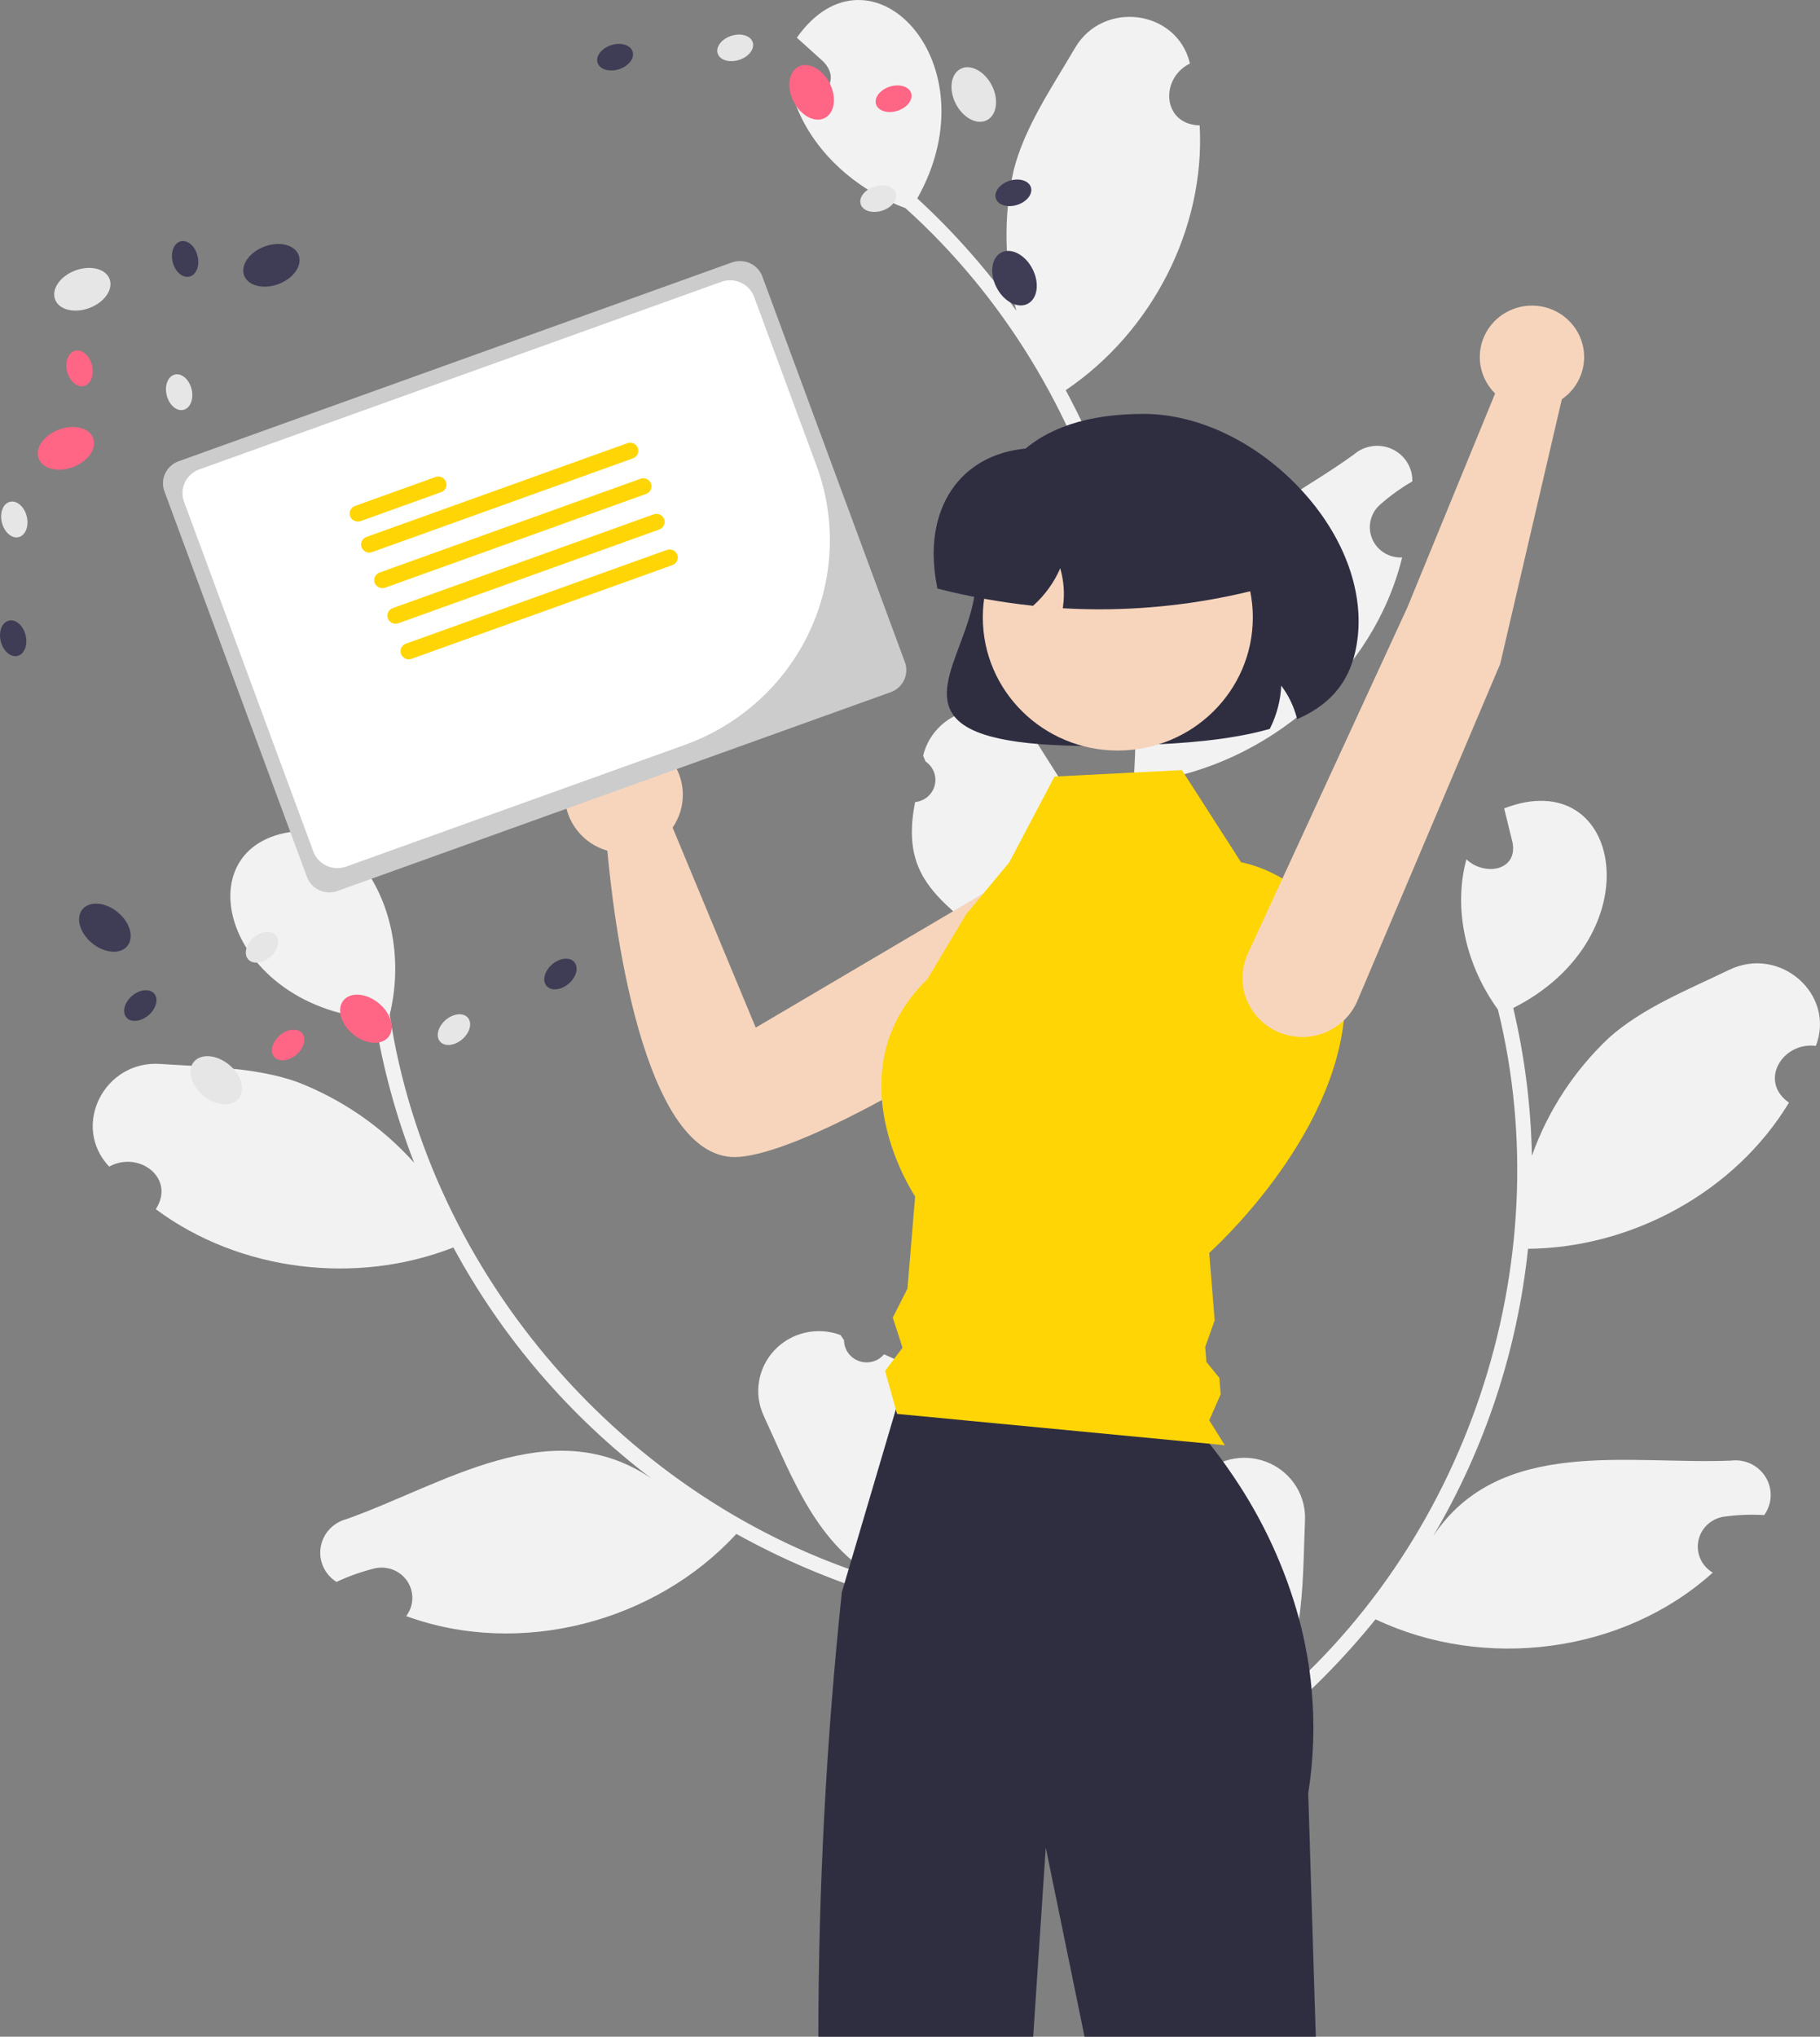 <?xml version="1.0" encoding="UTF-8"?> <svg xmlns="http://www.w3.org/2000/svg" width="118" height="132" viewBox="0 0 118 132" fill="none"><rect x="0" y="0" width="118" height="132" fill="#808080" stroke="none"/> <g clip-path="url(#clip0_4_461)"> <path d="M75.863 97.729C76.128 97.868 76.43 97.924 76.728 97.889C77.026 97.853 77.306 97.729 77.529 97.531C77.753 97.334 77.91 97.074 77.979 96.785C78.047 96.497 78.024 96.195 77.913 95.921C77.943 95.774 77.964 95.669 77.994 95.523C78.567 94.996 79.287 94.65 80.061 94.528C80.834 94.407 81.627 94.516 82.338 94.842C83.049 95.168 83.644 95.695 84.049 96.357C84.453 97.018 84.648 97.784 84.608 98.555C84.427 102.906 84.645 107.601 81.711 111.108C95.101 100.323 101.206 81.951 97.117 65.427C95.111 62.671 94.175 59.01 95.074 55.692C96.204 56.775 98.405 56.484 98.068 54.61C97.888 53.87 97.701 53.131 97.521 52.391C105.233 49.424 107.246 60.727 98.111 65.329C98.852 68.471 99.258 71.68 99.322 74.905C100.353 71.997 102.07 69.372 104.332 67.246C106.521 65.303 109.416 64.16 112.109 62.857C115.386 61.267 119.024 64.419 117.733 67.785C115.552 67.51 114.008 70.081 115.988 71.462C112.51 77.218 105.843 80.876 99.069 80.934C98.384 87.502 96.287 93.851 92.917 99.557C97.244 93.071 105.619 94.938 112.237 94.662C112.676 94.607 113.122 94.68 113.52 94.871C113.918 95.061 114.251 95.362 114.478 95.737C114.706 96.111 114.818 96.542 114.801 96.978C114.784 97.414 114.638 97.836 114.382 98.192C113.512 98.141 112.638 98.176 111.775 98.296C111.368 98.356 110.991 98.537 110.693 98.816C110.396 99.096 110.194 99.459 110.114 99.856C110.034 100.253 110.081 100.664 110.247 101.034C110.414 101.404 110.693 101.714 111.046 101.921C105.24 107.167 96.244 108.295 89.183 104.948C87.095 107.539 84.74 109.91 82.155 112.022L71.658 107.09C71.676 106.958 71.7 106.823 71.721 106.692C72.664 107.209 73.667 107.61 74.709 107.886C73.589 103.679 72.341 101.214 75.862 97.729H75.863Z" fill="#F2F2F2"></path> <path d="M57.314 87.775C57.122 88.003 56.864 88.167 56.574 88.245C56.285 88.323 55.978 88.311 55.695 88.212C55.412 88.112 55.167 87.929 54.994 87.688C54.82 87.447 54.725 87.159 54.723 86.862C54.64 86.738 54.58 86.649 54.496 86.525C53.764 86.249 52.965 86.196 52.202 86.371C51.438 86.547 50.746 86.943 50.212 87.509C49.679 88.075 49.329 88.785 49.208 89.548C49.086 90.311 49.199 91.092 49.531 91.792C51.364 95.754 52.959 100.183 57.018 102.34C40.49 97.33 27.805 82.585 25.268 65.761C26.072 62.463 25.538 58.724 23.435 55.986C22.803 57.409 20.653 57.958 20.248 56.097C20.131 55.344 20.022 54.591 19.905 53.838C11.628 53.958 14.088 65.175 24.31 66.04C24.826 69.225 25.678 72.349 26.853 75.359C24.785 73.049 22.191 71.257 19.283 70.128C16.512 69.143 13.393 69.161 10.4 68.955C6.756 68.701 4.594 72.973 7.078 75.611C8.993 74.545 11.406 76.351 10.101 78.367C15.524 82.404 23.099 83.314 29.395 80.849C32.543 86.677 36.915 91.777 42.219 95.808C35.73 91.41 28.688 96.254 22.453 98.458C22.026 98.571 21.64 98.804 21.345 99.129C21.049 99.453 20.856 99.856 20.789 100.287C20.721 100.718 20.782 101.159 20.965 101.557C21.148 101.954 21.444 102.291 21.817 102.525C22.604 102.155 23.427 101.862 24.272 101.652C24.671 101.556 25.09 101.584 25.473 101.732C25.855 101.88 26.181 102.141 26.407 102.479C26.633 102.817 26.747 103.216 26.734 103.62C26.721 104.025 26.582 104.415 26.335 104.739C33.719 107.439 42.482 105.138 47.74 99.413C50.666 101.037 53.754 102.357 56.956 103.352L64.791 94.882C64.723 94.766 64.65 94.65 64.58 94.536C63.905 95.365 63.129 96.11 62.27 96.753C61.697 92.44 61.91 89.693 57.315 87.775L57.314 87.775Z" fill="#F2F2F2"></path> <path d="M59.33 51.983C59.629 51.953 59.911 51.833 60.139 51.64C60.366 51.447 60.528 51.19 60.602 50.903C60.676 50.616 60.659 50.314 60.553 50.037C60.447 49.76 60.257 49.522 60.01 49.355C59.952 49.217 59.91 49.118 59.852 48.98C60.029 48.228 60.431 47.545 61.005 47.019C61.578 46.493 62.298 46.148 63.073 46.028C63.847 45.907 64.64 46.018 65.35 46.345C66.06 46.672 66.654 47.201 67.058 47.863C69.368 51.574 72.205 55.352 71.753 59.876C76.768 43.564 71.444 24.957 58.702 13.487C55.478 12.302 52.63 9.777 51.5 6.529C53.05 6.807 54.713 5.356 53.373 3.985C52.805 3.469 52.232 2.959 51.663 2.443C56.388 -4.257 64.453 4.019 59.472 12.86C61.864 15.06 64.017 17.502 65.894 20.143C65.105 17.163 65.046 14.04 65.721 11.033C66.439 8.216 68.196 5.677 69.694 3.115C71.515 -0.007 76.318 0.612 77.151 4.115C75.184 5.086 75.357 8.068 77.781 8.127C78.151 14.816 74.686 21.517 69.095 25.288C72.242 31.116 74.091 37.539 74.522 44.128C74.445 36.366 82.454 33.314 87.791 29.447C88.125 29.16 88.536 28.976 88.975 28.915C89.413 28.855 89.859 28.922 90.26 29.108C90.66 29.293 90.998 29.59 91.23 29.961C91.462 30.332 91.58 30.762 91.569 31.198C90.818 31.635 90.112 32.144 89.463 32.718C89.159 32.991 88.949 33.349 88.86 33.744C88.771 34.139 88.808 34.552 88.967 34.925C89.125 35.299 89.397 35.615 89.744 35.83C90.092 36.046 90.499 36.15 90.909 36.128C89.057 43.674 82.226 49.554 74.471 50.655C74.205 53.954 73.591 57.217 72.639 60.39L61.135 62.065C61.075 61.945 61.019 61.82 60.963 61.7C62.037 61.611 63.097 61.392 64.118 61.049C60.808 58.172 58.378 56.811 59.33 51.983L59.33 51.983Z" fill="#F2F2F2"></path> <path d="M70.901 48.347C65.663 48.347 62.822 47.716 61.831 46.37C60.955 45.181 61.542 43.614 62.221 41.799C62.71 40.494 63.263 39.016 63.263 37.552C63.263 30.434 66.925 26.825 74.147 26.825C77.74 26.825 81.598 28.706 84.466 31.858C87.075 34.722 88.374 38.151 88.031 41.264C87.75 43.818 86.544 45.497 84.237 46.549L84.102 46.61L84.063 46.469C83.864 45.736 83.527 45.047 83.069 44.437C83.025 45.394 82.78 46.332 82.35 47.192L82.325 47.241L82.272 47.256C79.66 47.989 76.56 48.188 74.151 48.279C72.979 48.324 71.895 48.347 70.901 48.347Z" fill="#2F2E41"></path> <path d="M72.328 58.264C72.127 57.683 71.789 57.157 71.34 56.73C70.892 56.303 70.347 55.988 69.75 55.81C69.154 55.633 68.523 55.598 67.91 55.709C67.297 55.82 66.719 56.073 66.225 56.448L48.998 66.6L43.608 53.635C44.063 52.977 44.295 52.193 44.271 51.397C44.246 50.6 43.967 49.832 43.472 49.202C42.977 48.571 42.292 48.112 41.516 47.889C40.74 47.666 39.912 47.691 39.151 47.961C38.39 48.23 37.735 48.731 37.281 49.39C36.826 50.049 36.595 50.833 36.62 51.629C36.645 52.426 36.926 53.194 37.422 53.823C37.917 54.453 38.603 54.912 39.379 55.134C39.711 58.872 41.558 75.582 47.981 74.975C53.381 74.464 66.79 65.662 70.954 62.61C71.621 62.123 72.112 61.439 72.359 60.658C72.606 59.877 72.595 59.039 72.328 58.264Z" fill="#F7D5BC"></path> <path d="M85.31 132H70.316L67.802 119.747L66.986 132H53.058C53.064 122.377 53.572 112.761 54.582 103.19L54.755 102.61L55.027 101.683L55.2 101.101L58.082 91.346L58.31 90.571H75.665C76.664 91.496 77.585 92.499 78.42 93.57C78.703 93.925 78.998 94.31 79.3 94.724C79.511 95.017 79.728 95.326 79.946 95.649C81.88 98.487 83.325 101.619 84.224 104.921V104.923C84.377 105.488 84.512 106.066 84.629 106.657V106.659C84.735 107.185 84.827 107.717 84.9 108.262C84.955 108.659 85.002 109.061 85.037 109.468C85.246 111.722 85.173 113.993 84.82 116.23L85.31 132Z" fill="#2F2E41"></path> <path d="M5.813 19.955C6.787 19.584 7.363 18.741 7.101 18.073C6.839 17.406 5.837 17.166 4.863 17.537C3.89 17.909 3.313 18.751 3.575 19.419C3.837 20.087 4.839 20.327 5.813 19.955Z" fill="#E6E6E6"></path> <path d="M18.073 18.405C19.047 18.033 19.623 17.191 19.361 16.523C19.099 15.855 18.097 15.615 17.123 15.987C16.15 16.358 15.573 17.201 15.835 17.869C16.097 18.536 17.099 18.776 18.073 18.405Z" fill="#3F3D56"></path> <path d="M4.75 30.265C5.723 29.893 6.3 29.051 6.038 28.383C5.776 27.716 4.774 27.476 3.8 27.847C2.826 28.219 2.249 29.061 2.512 29.729C2.774 30.396 3.776 30.636 4.75 30.265Z" fill="#FF6584"></path> <path d="M1.203 34.813C1.649 34.708 1.888 34.111 1.736 33.478C1.584 32.845 1.099 32.416 0.652 32.52C0.206 32.625 -0.033 33.222 0.119 33.855C0.271 34.488 0.756 34.917 1.203 34.813Z" fill="#E6E6E6"></path> <path d="M1.13 42.512C1.576 42.408 1.815 41.81 1.663 41.177C1.511 40.544 1.026 40.116 0.579 40.22C0.133 40.324 -0.106 40.922 0.046 41.555C0.198 42.188 0.683 42.616 1.13 42.512Z" fill="#3F3D56"></path> <path d="M11.89 26.565C12.337 26.461 12.576 25.863 12.424 25.23C12.272 24.597 11.787 24.169 11.34 24.273C10.893 24.377 10.654 24.974 10.806 25.608C10.958 26.24 11.443 26.669 11.89 26.565Z" fill="#E6E6E6"></path> <path d="M5.433 25.019C5.88 24.915 6.119 24.317 5.967 23.684C5.815 23.052 5.329 22.623 4.883 22.727C4.436 22.831 4.197 23.429 4.349 24.062C4.501 24.695 4.986 25.123 5.433 25.019Z" fill="#FF6584"></path> <path d="M12.277 17.929C12.724 17.825 12.963 17.227 12.811 16.595C12.659 15.962 12.173 15.533 11.727 15.637C11.28 15.741 11.041 16.339 11.193 16.972C11.345 17.605 11.83 18.034 12.277 17.929Z" fill="#3F3D56"></path> <path d="M15.46 71.219C15.931 70.674 15.668 69.691 14.873 69.024C14.078 68.357 13.052 68.258 12.581 68.803C12.11 69.348 12.373 70.331 13.168 70.998C13.963 71.665 14.989 71.764 15.46 71.219Z" fill="#E6E6E6"></path> <path d="M8.24 61.331C8.71 60.785 8.448 59.803 7.652 59.136C6.857 58.468 5.831 58.37 5.36 58.915C4.889 59.46 5.152 60.443 5.947 61.11C6.743 61.777 7.769 61.876 8.24 61.331Z" fill="#3F3D56"></path> <path d="M25.165 67.232C25.635 66.686 25.372 65.704 24.577 65.037C23.782 64.37 22.756 64.271 22.285 64.816C21.814 65.361 22.077 66.344 22.872 67.011C23.668 67.678 24.694 67.777 25.165 67.232Z" fill="#FF6584"></path> <path d="M29.986 67.341C30.478 66.908 30.629 66.283 30.323 65.945C30.018 65.608 29.371 65.685 28.879 66.118C28.386 66.552 28.235 67.176 28.541 67.514C28.846 67.851 29.493 67.774 29.986 67.341Z" fill="#E6E6E6"></path> <path d="M36.889 63.738C37.382 63.305 37.533 62.68 37.227 62.342C36.922 62.005 36.275 62.082 35.782 62.515C35.29 62.949 35.139 63.573 35.445 63.911C35.75 64.248 36.397 64.171 36.889 63.738Z" fill="#3F3D56"></path> <path d="M17.538 62.005C18.031 61.572 18.182 60.947 17.876 60.609C17.571 60.272 16.924 60.349 16.431 60.782C15.939 61.215 15.788 61.84 16.093 62.178C16.399 62.515 17.046 62.438 17.538 62.005Z" fill="#E6E6E6"></path> <path d="M19.234 68.337C19.726 67.904 19.878 67.279 19.572 66.942C19.266 66.604 18.619 66.682 18.127 67.115C17.635 67.548 17.483 68.173 17.789 68.51C18.095 68.848 18.741 68.77 19.234 68.337Z" fill="#FF6584"></path> <path d="M9.65 65.781C10.142 65.348 10.293 64.723 9.988 64.386C9.682 64.048 9.035 64.125 8.543 64.558C8.05 64.992 7.899 65.616 8.205 65.954C8.511 66.292 9.157 66.214 9.65 65.781Z" fill="#3F3D56"></path> <path d="M63.968 7.798C64.62 7.482 64.775 6.477 64.314 5.554C63.853 4.63 62.951 4.138 62.3 4.454C61.648 4.77 61.493 5.775 61.954 6.698C62.414 7.622 63.316 8.114 63.968 7.798Z" fill="#E6E6E6"></path> <path d="M66.609 19.7C67.261 19.384 67.416 18.38 66.955 17.456C66.494 16.532 65.592 16.04 64.941 16.356C64.289 16.672 64.134 17.677 64.595 18.6C65.055 19.524 65.957 20.016 66.609 19.7Z" fill="#3F3D56"></path> <path d="M53.456 7.658C54.107 7.342 54.262 6.337 53.801 5.413C53.34 4.49 52.439 3.997 51.787 4.313C51.135 4.629 50.98 5.634 51.441 6.557C51.902 7.481 52.804 7.973 53.456 7.658Z" fill="#FF6584"></path> <path d="M47.93 3.88C48.556 3.676 48.947 3.162 48.802 2.732C48.658 2.303 48.033 2.12 47.407 2.325C46.78 2.53 46.39 3.044 46.534 3.473C46.678 3.903 47.303 4.085 47.93 3.88Z" fill="#E6E6E6"></path> <path d="M40.142 4.484C40.768 4.279 41.159 3.765 41.014 3.335C40.87 2.906 40.245 2.724 39.619 2.928C38.992 3.133 38.602 3.647 38.746 4.076C38.891 4.506 39.515 4.688 40.142 4.484Z" fill="#3F3D56"></path> <path d="M57.202 13.652C57.828 13.447 58.219 12.933 58.074 12.503C57.93 12.074 57.305 11.892 56.679 12.096C56.052 12.301 55.662 12.815 55.806 13.245C55.951 13.674 56.575 13.856 57.202 13.652Z" fill="#E6E6E6"></path> <path d="M58.198 7.176C58.825 6.971 59.215 6.457 59.071 6.028C58.926 5.598 58.301 5.416 57.675 5.621C57.048 5.826 56.658 6.34 56.802 6.769C56.947 7.199 57.572 7.381 58.198 7.176Z" fill="#FF6584"></path> <path d="M65.963 13.275C66.59 13.07 66.98 12.556 66.836 12.127C66.691 11.697 66.066 11.515 65.44 11.72C64.814 11.924 64.423 12.438 64.567 12.868C64.712 13.297 65.337 13.479 65.963 13.275Z" fill="#3F3D56"></path> <path d="M68.368 50.329L76.628 49.909L80.465 55.885C80.465 55.885 87.683 57.074 87.183 65.459C86.683 73.843 78.4 81.2 78.4 81.2L78.754 85.567L78.139 87.298L78.218 88.271L79.057 89.301L79.143 90.366L78.4 92.051L79.411 93.664L58.161 91.635L57.384 88.845L58.517 87.347L57.884 85.393L58.836 83.513L59.333 77.543C59.333 77.543 53.903 69.501 60.136 63.445L62.638 59.253L65.437 55.886L68.368 50.329Z" fill="#FFD506"></path> <path d="M72.474 48.642C77.308 48.642 81.227 44.779 81.227 40.014C81.227 35.25 77.308 31.387 72.474 31.387C67.64 31.387 63.721 35.25 63.721 40.014C63.721 44.779 67.64 48.642 72.474 48.642Z" fill="#F7D5BC"></path> <path d="M71.302 39.491C70.548 39.491 69.794 39.47 69.041 39.428L68.906 39.421L68.924 39.289C69.035 38.466 68.972 37.629 68.74 36.83C68.346 37.739 67.76 38.555 67.021 39.224L66.979 39.261L66.923 39.255C64.877 39.035 62.849 38.67 60.856 38.165L60.779 38.145L60.764 38.069C60.615 37.349 60.538 36.615 60.534 35.88C60.534 33.583 61.379 31.649 62.913 30.436C64.583 29.114 66.978 28.708 69.657 29.291H78.225C79.167 29.292 80.07 29.661 80.736 30.318C81.402 30.974 81.776 31.864 81.777 32.793V38.14L81.684 38.164C78.295 39.042 74.806 39.488 71.302 39.491Z" fill="#2F2E41"></path> <path d="M11.579 29.895C11.195 30.033 10.883 30.316 10.711 30.681C10.538 31.046 10.52 31.463 10.659 31.841L19.902 56.839C20.042 57.217 20.329 57.525 20.699 57.695C21.069 57.865 21.493 57.883 21.877 57.746L57.749 44.86C58.133 44.721 58.445 44.439 58.617 44.074C58.79 43.709 58.809 43.292 58.669 42.913L49.426 17.916C49.286 17.538 48.999 17.23 48.629 17.06C48.259 16.89 47.836 16.872 47.452 17.009L11.579 29.895Z" fill="#CCCCCC"></path> <path d="M44.398 48.277L22.44 56.165C22.027 56.313 21.572 56.293 21.173 56.11C20.775 55.927 20.466 55.596 20.315 55.189L11.932 32.517C11.782 32.109 11.802 31.66 11.988 31.267C12.173 30.875 12.509 30.571 12.922 30.422L46.768 18.264C47.181 18.116 47.637 18.136 48.035 18.319C48.434 18.501 48.742 18.833 48.893 19.24L52.944 30.195C54.239 33.71 54.066 37.588 52.464 40.978C50.862 44.368 47.962 46.993 44.398 48.277Z" fill="white"></path> <path d="M28.598 31.898L23.38 33.773C23.315 33.796 23.245 33.807 23.176 33.804C23.106 33.801 23.038 33.785 22.975 33.755C22.912 33.727 22.855 33.686 22.808 33.635C22.761 33.584 22.724 33.525 22.701 33.461C22.677 33.396 22.666 33.328 22.669 33.259C22.672 33.191 22.689 33.123 22.718 33.061C22.747 32.999 22.789 32.943 22.84 32.896C22.892 32.85 22.952 32.814 23.017 32.791L28.235 30.916C28.367 30.869 28.513 30.875 28.641 30.933C28.768 30.992 28.867 31.098 28.915 31.228C28.963 31.358 28.957 31.502 28.898 31.628C28.838 31.754 28.73 31.851 28.598 31.898Z" fill="#FFD506"></path> <path d="M41.038 29.706L24.123 35.782C24.058 35.805 23.988 35.816 23.919 35.813C23.849 35.81 23.781 35.794 23.717 35.765C23.654 35.736 23.597 35.695 23.55 35.644C23.503 35.593 23.467 35.534 23.443 35.47C23.419 35.405 23.408 35.337 23.411 35.268C23.414 35.199 23.431 35.132 23.46 35.07C23.49 35.007 23.532 34.952 23.583 34.905C23.634 34.859 23.695 34.823 23.76 34.799L40.675 28.723C40.74 28.7 40.81 28.689 40.879 28.692C40.949 28.695 41.017 28.712 41.08 28.741C41.144 28.77 41.2 28.811 41.247 28.861C41.294 28.912 41.331 28.971 41.355 29.035C41.379 29.1 41.389 29.168 41.386 29.237C41.383 29.306 41.367 29.373 41.337 29.435C41.308 29.497 41.266 29.553 41.215 29.6C41.164 29.646 41.103 29.682 41.038 29.706Z" fill="#FFD506"></path> <path d="M41.891 32.011L24.976 38.087C24.91 38.111 24.841 38.121 24.771 38.118C24.702 38.115 24.633 38.099 24.57 38.07C24.507 38.041 24.45 38 24.403 37.95C24.356 37.899 24.32 37.84 24.296 37.775C24.272 37.711 24.261 37.642 24.264 37.574C24.267 37.505 24.284 37.438 24.313 37.376C24.343 37.313 24.384 37.257 24.436 37.211C24.487 37.164 24.547 37.129 24.613 37.105L41.527 31.029C41.66 30.982 41.805 30.988 41.933 31.047C42.06 31.105 42.158 31.211 42.207 31.341C42.255 31.471 42.248 31.615 42.189 31.741C42.13 31.866 42.023 31.964 41.891 32.011Z" fill="#FFD506"></path> <path d="M42.743 34.317L25.828 40.393C25.763 40.417 25.693 40.428 25.624 40.425C25.554 40.422 25.486 40.405 25.422 40.376C25.359 40.347 25.302 40.306 25.255 40.256C25.208 40.205 25.172 40.146 25.148 40.081C25.124 40.017 25.113 39.948 25.116 39.88C25.119 39.811 25.136 39.743 25.166 39.681C25.195 39.619 25.237 39.563 25.288 39.517C25.339 39.47 25.4 39.434 25.465 39.411L42.38 33.335C42.445 33.311 42.515 33.301 42.584 33.304C42.654 33.307 42.722 33.323 42.785 33.352C42.849 33.381 42.905 33.422 42.952 33.473C42.999 33.523 43.036 33.583 43.06 33.647C43.084 33.712 43.094 33.78 43.091 33.849C43.088 33.917 43.072 33.984 43.042 34.047C43.013 34.109 42.971 34.165 42.92 34.211C42.869 34.258 42.809 34.294 42.743 34.317Z" fill="#FFD506"></path> <path d="M43.596 36.623L26.681 42.699C26.549 42.747 26.403 42.74 26.275 42.682C26.148 42.623 26.049 42.517 26.001 42.387C25.953 42.257 25.959 42.113 26.019 41.987C26.078 41.862 26.186 41.764 26.318 41.717L43.233 35.641C43.298 35.617 43.367 35.607 43.437 35.61C43.507 35.613 43.575 35.629 43.638 35.658C43.701 35.687 43.758 35.728 43.805 35.779C43.852 35.829 43.889 35.888 43.913 35.953C43.936 36.017 43.947 36.086 43.944 36.154C43.941 36.223 43.924 36.29 43.895 36.353C43.865 36.415 43.824 36.471 43.773 36.517C43.721 36.563 43.661 36.599 43.596 36.623Z" fill="#FFD506"></path> <path d="M97.266 43.027L88.005 64.87C87.61 65.795 86.862 66.529 85.923 66.914C84.984 67.3 83.928 67.306 82.984 66.931C82.496 66.737 82.053 66.447 81.682 66.079C81.311 65.711 81.02 65.272 80.827 64.789C80.633 64.307 80.542 63.79 80.558 63.272C80.573 62.753 80.696 62.243 80.919 61.773L91.244 39.373L96.936 25.501C96.445 25.018 96.116 24.397 95.994 23.723C95.873 23.048 95.965 22.354 96.258 21.733C96.552 21.112 97.032 20.595 97.633 20.253C98.235 19.91 98.929 19.759 99.621 19.818C100.313 19.878 100.969 20.146 101.501 20.587C102.033 21.027 102.415 21.618 102.594 22.28C102.773 22.941 102.742 23.641 102.503 24.284C102.265 24.928 101.832 25.483 101.262 25.875L97.266 43.027Z" fill="#F7D5BC"></path> </g> <defs> <clipPath id="clip0_4_461"> <rect width="118" height="132" fill="white"></rect> </clipPath> </defs> </svg> 
